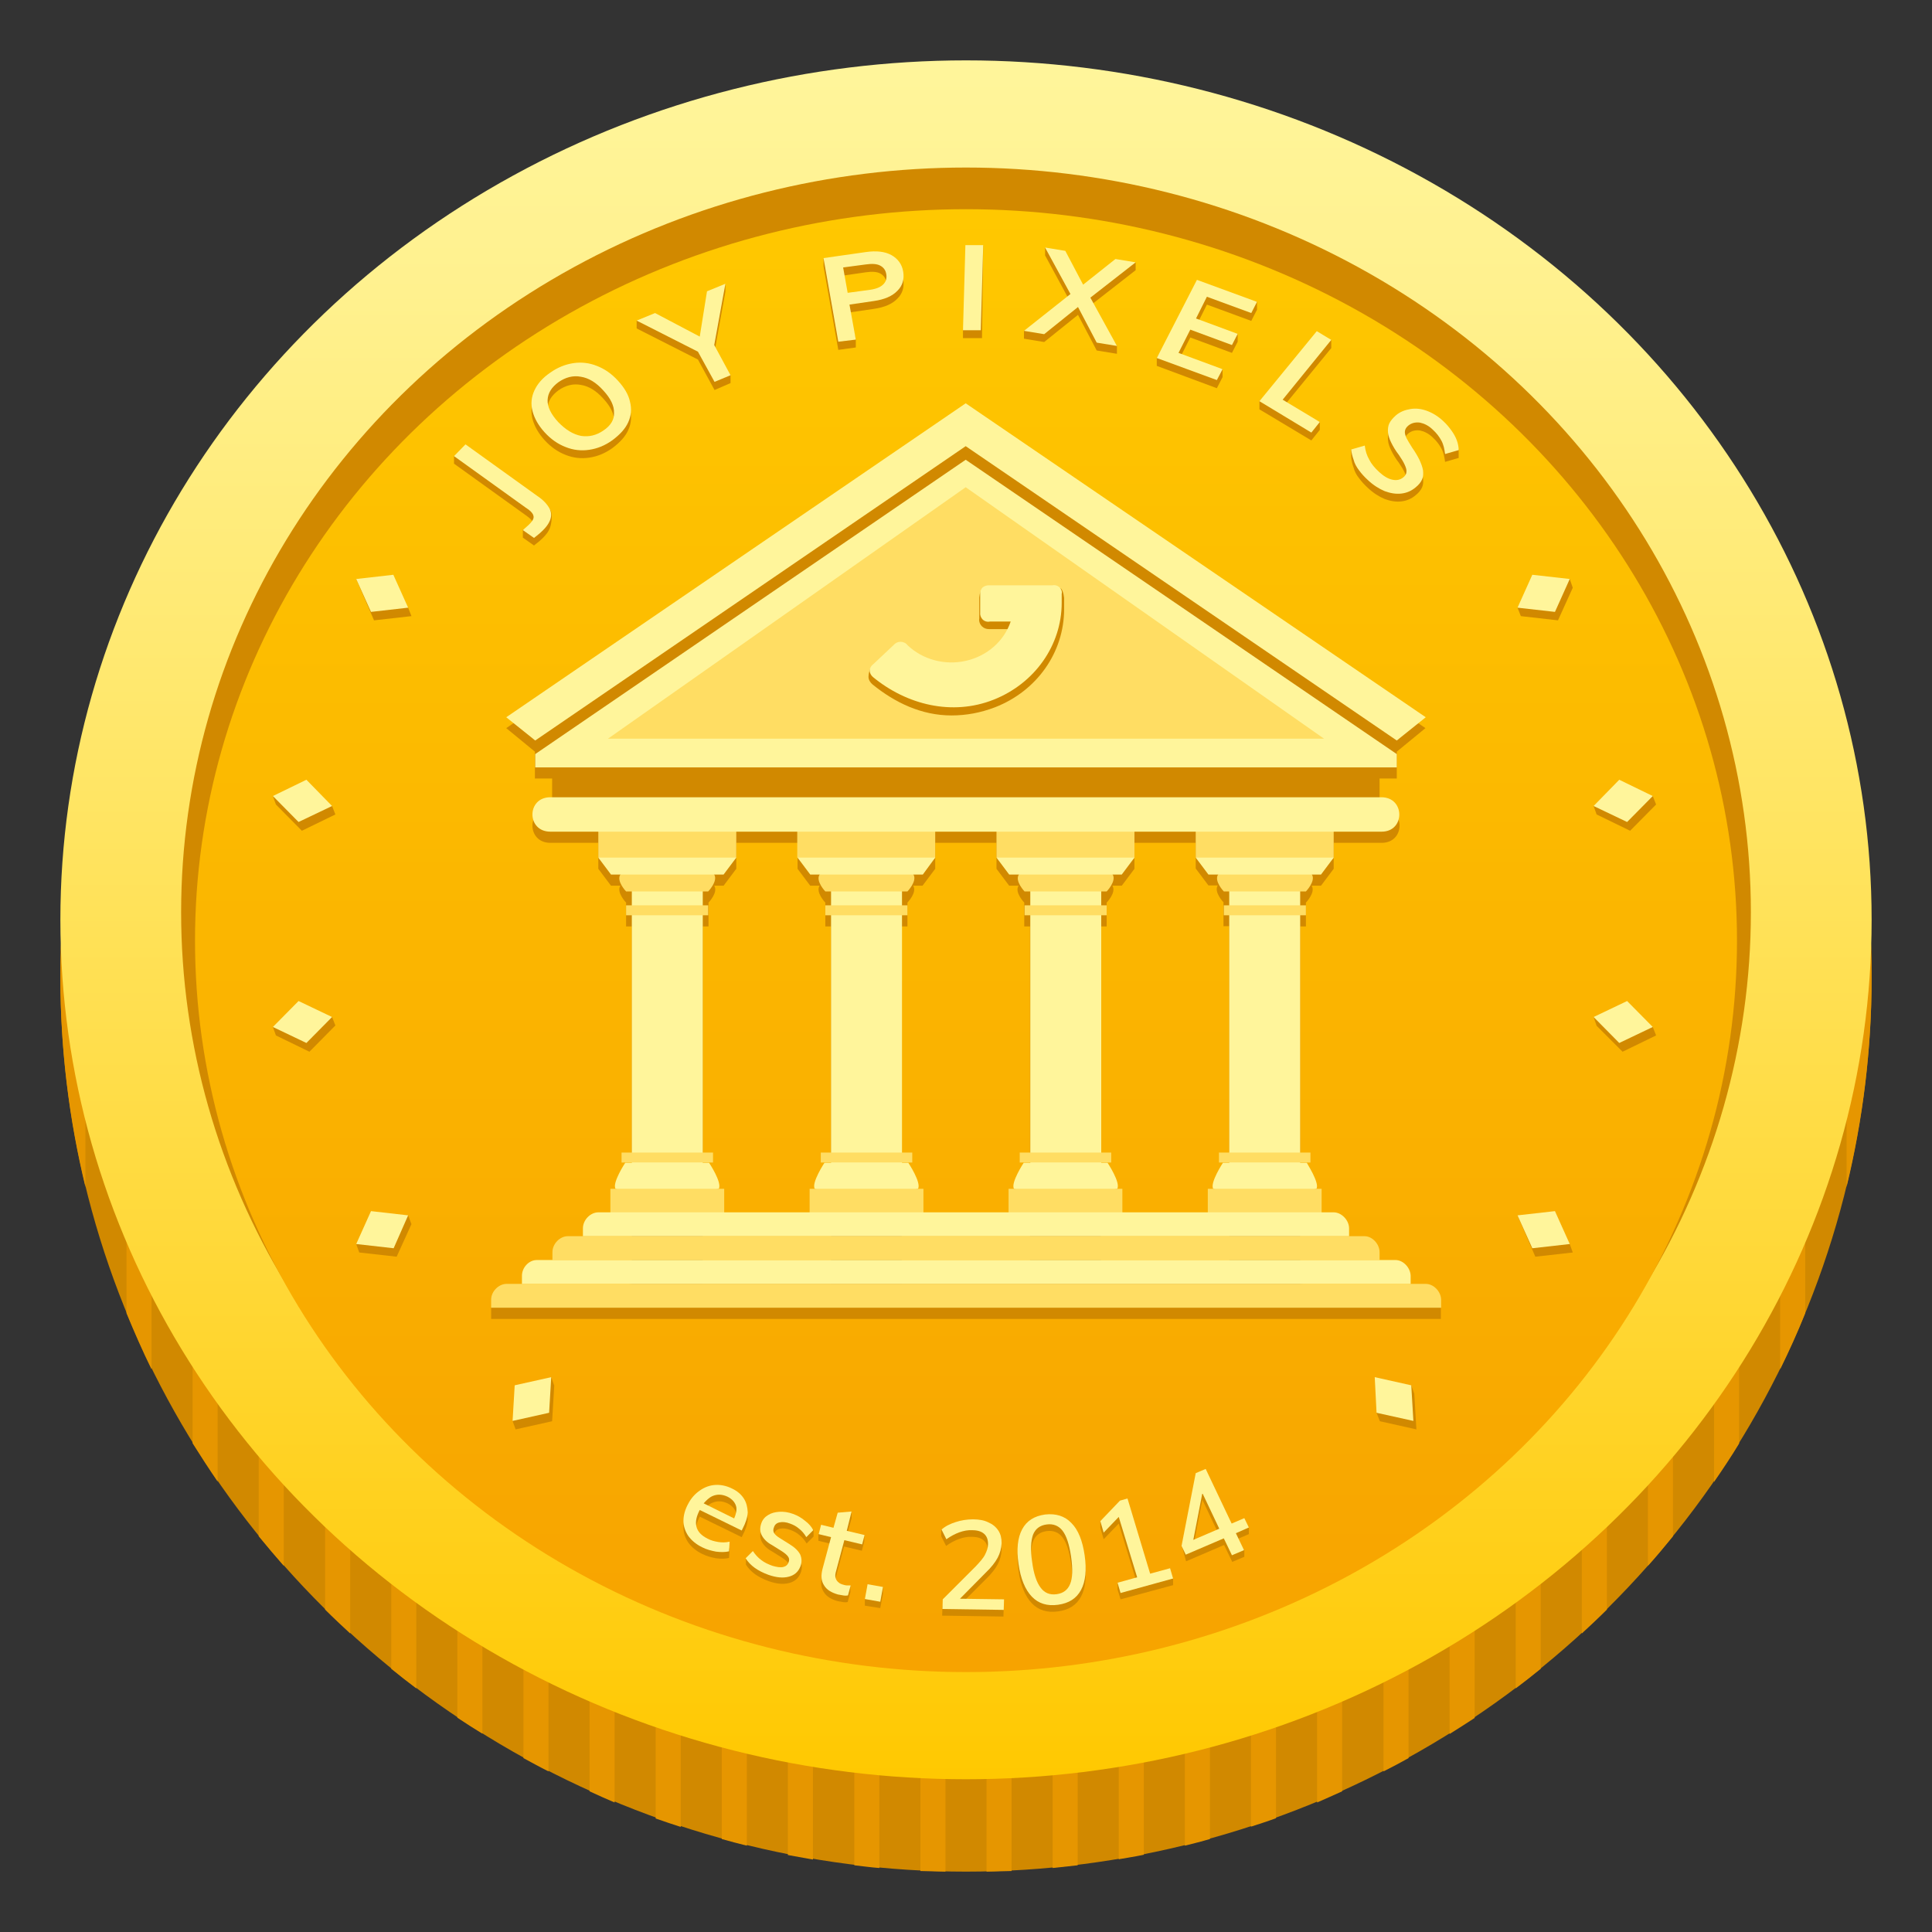 <?xml version="1.0" encoding="utf-8"?>
<!-- Generator: Adobe Illustrator 24.1.2, SVG Export Plug-In . SVG Version: 6.00 Build 0)  -->
<svg version="1.1" id="Layer_1" xmlns="http://www.w3.org/2000/svg" xmlns:xlink="http://www.w3.org/1999/xlink" x="0px" y="0px"
	 width="64px" height="64px" viewBox="0 0 64 64" style="enable-background:new 0 0 64 64;" xml:space="preserve">
<rect x="0" y="0" width="64" height="64" fill="#333333" stroke="none"/>
<ellipse fill="#D18900" cx="32" cy="32.36" rx="30" ry="29.64"/>
<path fill="#E69600" d="M2,32.38c0,2.39,0.29,4.71,0.83,6.94V25.44C2.29,27.67,2,29.99,2,32.38z"/>
<path fill="#E69600" d="M4.19,24.11V43.5c0.26,0.63,0.53,1.25,0.83,1.86V24.11H4.19z"/>
<path fill="#E69600" d="M6.38,24.11v23.7c0.27,0.43,0.55,0.86,0.83,1.27V24.11H6.38z"/>
<path fill="#E69600" d="M8.57,24.11v26.78c0.27,0.33,0.55,0.66,0.83,0.98V24.11H8.57z"/>
<path fill="#E69600" d="M10.77,24.11v29.21c0.27,0.27,0.55,0.53,0.83,0.79v-30H10.77z"/>
<path fill="#E69600" d="M12.96,24.11v31.17c0.27,0.22,0.55,0.44,0.83,0.65V24.11H12.96z"/>
<path fill="#E69600" d="M15.15,24.11V56.9c0.27,0.18,0.55,0.36,0.83,0.53V24.11H15.15z"/>
<path fill="#E69600" d="M17.34,24.11v34.13c0.28,0.15,0.55,0.3,0.83,0.44V24.11H17.34z"/>
<path fill="#E69600" d="M19.53,24.11v35.23c0.28,0.13,0.55,0.25,0.83,0.37v-35.6H19.53z"/>
<path fill="#E69600" d="M21.72,24.11v36.13c0.28,0.1,0.56,0.19,0.83,0.28v-36.4H21.72z"/>
<path fill="#E69600" d="M23.91,24.11v36.81c0.28,0.08,0.55,0.15,0.83,0.22V24.11H23.91z"/>
<path fill="#E69600" d="M26.1,24.11v37.34c0.28,0.05,0.56,0.1,0.83,0.15V24.11H26.1z"/>
<path fill="#E69600" d="M28.3,24.11v37.68c0.28,0.03,0.55,0.07,0.83,0.09V24.11H28.3z"/>
<path fill="#E69600" d="M30.49,24.11v37.87c0.28,0.01,0.56,0.01,0.83,0.02V24.11H30.49z"/>
<path fill="#E69600" d="M32.68,24.11V62c0.28-0.01,0.56-0.01,0.83-0.02V24.11H32.68z"/>
<path fill="#E69600" d="M34.87,24.11v37.77c0.28-0.03,0.56-0.06,0.83-0.09V24.11H34.87z"/>
<path fill="#E69600" d="M37.06,24.11v37.48c0.28-0.05,0.56-0.09,0.83-0.15V24.11H37.06z"/>
<path fill="#E69600" d="M39.25,24.11v37.03c0.28-0.07,0.56-0.14,0.83-0.22V24.11H39.25z"/>
<path fill="#E69600" d="M41.44,24.11v36.4c0.28-0.09,0.56-0.18,0.83-0.28V24.11H41.44z"/>
<path fill="#E69600" d="M43.63,24.11v35.6c0.28-0.12,0.56-0.25,0.83-0.37V24.11H43.63z"/>
<path fill="#E69600" d="M45.83,24.11v34.57c0.28-0.14,0.56-0.29,0.83-0.44V24.11H45.83z"/>
<path fill="#E69600" d="M48.02,24.11v33.33c0.28-0.18,0.56-0.35,0.83-0.53V24.11H48.02z"/>
<path fill="#E69600" d="M50.21,24.11v31.82c0.28-0.21,0.56-0.43,0.83-0.65V24.11H50.21z"/>
<path fill="#E69600" d="M52.4,24.11v30c0.28-0.26,0.56-0.52,0.83-0.79V24.11H52.4z"/>
<path fill="#E69600" d="M54.59,24.11v27.76c0.29-0.32,0.56-0.65,0.83-0.98V24.11H54.59z"/>
<path fill="#E69600" d="M56.78,24.11v24.98c0.29-0.42,0.57-0.84,0.83-1.27v-23.7H56.78z"/>
<path fill="#E69600" d="M58.97,24.11v21.25c0.3-0.61,0.58-1.23,0.83-1.86V24.11H58.97z"/>
<path fill="#E69600" d="M61.17,39.32c0.54-2.23,0.83-4.55,0.83-6.94c0-2.39-0.29-4.71-0.83-6.94V39.32z"/>
<linearGradient id="SVGID_1_" gradientUnits="userSpaceOnUse" x1="32" y1="2" x2="32" y2="59.101">
	<stop  offset="0" style="stop-color:#FFF59B"/>
	<stop  offset="0.135" style="stop-color:#FFF18E"/>
	<stop  offset="0.384" style="stop-color:#FFE76B"/>
	<stop  offset="0.719" style="stop-color:#FFD734"/>
	<stop  offset="1" style="stop-color:#FFC800"/>
</linearGradient>
<ellipse fill="url(#SVGID_1_)" cx="32" cy="30.47" rx="30" ry="28.47"/>
<ellipse fill="#D18900" cx="32" cy="30.22" rx="26" ry="24.67"/>
<linearGradient id="SVGID_2_" gradientUnits="userSpaceOnUse" x1="32" y1="55.398" x2="32" y2="6.931">
	<stop  offset="0" style="stop-color:#F7A300"/>
	<stop  offset="1" style="stop-color:#FFC800"/>
</linearGradient>
<ellipse fill="url(#SVGID_2_)" cx="32" cy="31.16" rx="25.54" ry="24.23"/>
<path fill="#D18900" d="M24.64,49.86c-0.09-0.14-0.22-0.25-0.39-0.33c-0.18-0.09-0.37-0.13-0.55-0.12c-0.18,0.01-0.35,0.07-0.51,0.18
	c-0.16,0.11-0.29,0.25-0.39,0.44c-0.11,0.2-0.16,0.39-0.16,0.57c0,0.18,0.06,0.35,0.16,0.5c0.11,0.15,0.26,0.28,0.47,0.38
	c0.14,0.07,0.29,0.11,0.45,0.14c0.16,0.02,0.3,0.02,0.43-0.01l0.02-0.32c-0.13,0.03-0.26,0.03-0.38,0.01
	c-0.12-0.02-0.24-0.05-0.35-0.11c-0.2-0.1-0.33-0.23-0.37-0.4c-0.04-0.16,0-0.34,0.11-0.55l1.39,0.68l0.03-0.06
	c0.1-0.19,0.16-0.37,0.17-0.54C24.76,50.15,24.73,49.99,24.64,49.86z M23.6,49.78c0.16-0.07,0.33-0.06,0.5,0.02
	c0.16,0.08,0.26,0.2,0.29,0.34c0.02,0.11-0.01,0.24-0.07,0.38l-1.01-0.5C23.4,49.92,23.49,49.82,23.6,49.78z"/>
<path fill="#D18900" d="M26.27,50.36c-0.16-0.06-0.32-0.08-0.46-0.07c-0.14,0.01-0.26,0.04-0.37,0.11c-0.1,0.06-0.18,0.15-0.22,0.27
	c-0.05,0.14-0.05,0.27,0.01,0.39c0.06,0.12,0.17,0.24,0.34,0.33l0.32,0.2c0.11,0.07,0.18,0.13,0.22,0.19
	c0.04,0.06,0.04,0.12,0.01,0.19c-0.03,0.08-0.09,0.13-0.18,0.15c-0.09,0.02-0.21,0-0.35-0.04c-0.14-0.05-0.27-0.11-0.37-0.19
	c-0.11-0.08-0.51-0.28-0.51-0.28v0.22c0.15,0.24,0.4,0.42,0.76,0.55c0.26,0.09,0.48,0.11,0.67,0.06c0.19-0.05,0.31-0.16,0.38-0.33
	c0.06-0.14,0.05-0.28,0-0.4c-0.06-0.12-0.18-0.24-0.36-0.35l-0.32-0.2c-0.1-0.06-0.16-0.12-0.19-0.17c-0.03-0.06-0.03-0.12,0-0.19
	c0.03-0.09,0.09-0.14,0.19-0.16c0.09-0.02,0.21-0.01,0.34,0.04c0.11,0.04,0.21,0.09,0.3,0.17c0.09,0.07,0.17,0.16,0.24,0.28
	l0.23-0.23v-0.22C26.92,50.66,26.41,50.42,26.27,50.36z"/>
<path fill="#D18900" d="M28.21,50.29v-0.22l-0.6,0.76l-0.5-0.01v0.22l0.41,0.1l-0.28,1.04c-0.06,0.23-0.05,0.41,0.05,0.56
	c0.09,0.15,0.25,0.24,0.46,0.3c0.06,0.01,0.11,0.02,0.17,0.03c0.05,0.01,0.11,0.01,0.16,0l0.09-0.33v-0.22c0,0-0.19,0.21-0.23,0.19
	c-0.07-0.02-0.13-0.04-0.17-0.08c-0.05-0.04-0.08-0.08-0.1-0.15c-0.02-0.06-0.01-0.14,0.02-0.24l0.27-1.01l0.59,0.14l0.08-0.31
	v-0.22l-0.59,0.08L28.21,50.29z"/>
<polygon fill="#D18900" points="28.65,53.19 29.16,53.27 29.25,52.79 29.25,52.57 28.65,52.97 "/>
<path fill="#D18900" d="M32.65,52.32c0.19-0.18,0.32-0.35,0.4-0.5c0.08-0.15,0.12-0.31,0.13-0.48c0-0.16-0.03-0.3-0.11-0.42
	c-0.08-0.12-0.19-0.21-0.33-0.27c-0.14-0.07-0.31-0.1-0.51-0.1c-0.19,0-1.05,0.12-1.05,0.12v0.22l0.16,0.32
	c0.14-0.1,0.29-0.18,0.43-0.23c0.14-0.05,0.29-0.08,0.43-0.07c0.17,0,0.3,0.04,0.39,0.12c0.09,0.08,0.13,0.19,0.13,0.34
	c0,0.12-0.04,0.23-0.1,0.35c-0.06,0.12-0.17,0.24-0.31,0.39l-1.09,1.09l-0.01,0.32l2.03,0.03l0.01-0.35l-1.46-0.02L32.65,52.32z"/>
<path fill="#D18900" d="M35.49,50.67c-0.22-0.23-0.51-0.32-0.87-0.28c-0.36,0.05-0.61,0.21-0.76,0.49c-0.15,0.28-0.19,0.66-0.12,1.15
	c0.07,0.49,0.22,0.85,0.44,1.08c0.22,0.23,0.51,0.32,0.87,0.27c0.36-0.05,0.61-0.21,0.76-0.49c0.15-0.28,0.19-0.66,0.12-1.15
	C35.86,51.26,35.72,50.9,35.49,50.67z M35.45,52.69c-0.08,0.2-0.23,0.31-0.45,0.34c-0.22,0.03-0.4-0.04-0.53-0.22
	c-0.13-0.17-0.23-0.46-0.28-0.86c-0.06-0.39-0.04-0.69,0.03-0.89c0.08-0.2,0.23-0.31,0.45-0.34c0.22-0.03,0.4,0.04,0.53,0.21
	c0.13,0.17,0.22,0.45,0.28,0.85C35.54,52.2,35.53,52.49,35.45,52.69z"/>
<polygon fill="#D18900" points="38.1,52.35 37.35,49.86 36.45,50.39 36.45,50.61 36.56,50.99 37.06,50.47 37.67,52.47 37.02,52.43 
	37.02,52.65 37.12,52.98 38.86,52.51 38.86,52.29 "/>
<path fill="#D18900" d="M41.37,50.82V50.6l-0.56,0.09l-0.86-1.81l-0.33,0.14l-0.47,2.19l0.14,0.51l1.26-0.54l0.27,0.56l0.4-0.17v-0.22
	L40.95,51L41.37,50.82z M39.53,51.23l0.3-1.55l0.56,1.18L39.53,51.23z"/>
<path fill="#FFF59B" d="M24.64,49.64c-0.09-0.14-0.22-0.25-0.39-0.33c-0.18-0.09-0.37-0.13-0.55-0.12c-0.18,0.01-0.35,0.07-0.51,0.18
	c-0.16,0.11-0.29,0.25-0.39,0.44c-0.11,0.2-0.16,0.39-0.16,0.57c0,0.18,0.06,0.35,0.16,0.5c0.11,0.15,0.26,0.28,0.47,0.38
	c0.14,0.07,0.29,0.11,0.45,0.14c0.16,0.02,0.3,0.02,0.43-0.01l0.02-0.32c-0.13,0.03-0.26,0.03-0.38,0.01
	c-0.12-0.02-0.24-0.05-0.35-0.11c-0.2-0.1-0.33-0.23-0.37-0.4c-0.04-0.16,0-0.34,0.11-0.55l1.39,0.68l0.03-0.06
	c0.1-0.19,0.16-0.37,0.17-0.54C24.76,49.93,24.73,49.78,24.64,49.64z M23.6,49.56c0.16-0.07,0.33-0.06,0.5,0.02
	c0.16,0.08,0.26,0.2,0.29,0.34c0.02,0.11-0.01,0.24-0.07,0.38l-1.01-0.5C23.4,49.7,23.49,49.61,23.6,49.56z"/>
<path fill="#FFF59B" d="M26.27,50.15c-0.16-0.06-0.32-0.08-0.46-0.07c-0.14,0.01-0.26,0.04-0.37,0.11c-0.1,0.06-0.18,0.15-0.22,0.27
	c-0.05,0.14-0.05,0.27,0.01,0.39c0.06,0.12,0.17,0.24,0.34,0.33l0.32,0.2c0.11,0.07,0.18,0.13,0.22,0.19
	c0.04,0.06,0.04,0.12,0.01,0.19c-0.03,0.08-0.09,0.13-0.18,0.15c-0.09,0.02-0.21,0-0.35-0.04c-0.14-0.05-0.27-0.11-0.37-0.19
	c-0.11-0.08-0.2-0.18-0.28-0.3l-0.24,0.24c0.15,0.24,0.4,0.42,0.76,0.55c0.26,0.09,0.48,0.11,0.67,0.06
	c0.19-0.05,0.31-0.16,0.38-0.33c0.06-0.14,0.05-0.28,0-0.4c-0.06-0.12-0.18-0.24-0.36-0.35l-0.32-0.2c-0.1-0.06-0.16-0.12-0.19-0.17
	c-0.03-0.06-0.03-0.12,0-0.19c0.03-0.09,0.09-0.14,0.19-0.16c0.09-0.02,0.21-0.01,0.34,0.04c0.11,0.04,0.21,0.09,0.3,0.17
	c0.09,0.07,0.17,0.16,0.24,0.28l0.23-0.23c-0.06-0.12-0.15-0.22-0.27-0.31C26.54,50.27,26.41,50.2,26.27,50.15z"/>
<path fill="#FFF59B" d="M28.21,50.07l-0.46,0.04l-0.14,0.5l-0.41-0.1l-0.08,0.31l0.41,0.1l-0.28,1.04c-0.06,0.23-0.05,0.41,0.05,0.56
	c0.09,0.15,0.25,0.24,0.46,0.3c0.06,0.01,0.11,0.02,0.17,0.03c0.05,0.01,0.11,0.01,0.16,0l0.09-0.33c-0.05,0-0.09,0-0.12,0
	c-0.04,0-0.07-0.01-0.11-0.02c-0.07-0.02-0.13-0.04-0.17-0.08c-0.05-0.04-0.08-0.08-0.1-0.15c-0.02-0.06-0.01-0.14,0.02-0.24
	l0.27-1.01l0.59,0.14l0.08-0.31l-0.59-0.14L28.21,50.07z"/>
<polygon fill="#FFF59B" points="28.65,52.97 29.16,53.06 29.25,52.57 28.74,52.48 "/>
<path fill="#FFF59B" d="M32.65,52.1c0.19-0.18,0.32-0.35,0.4-0.5c0.08-0.15,0.12-0.31,0.13-0.48c0-0.16-0.03-0.3-0.11-0.42
	c-0.08-0.12-0.19-0.21-0.33-0.27c-0.14-0.07-0.31-0.1-0.51-0.1c-0.19,0-0.39,0.03-0.57,0.09c-0.19,0.06-0.35,0.14-0.47,0.25
	l0.16,0.32c0.14-0.1,0.29-0.18,0.43-0.23c0.14-0.05,0.29-0.08,0.43-0.07c0.17,0,0.3,0.04,0.39,0.12c0.09,0.08,0.13,0.19,0.13,0.34
	c0,0.12-0.04,0.23-0.1,0.35c-0.06,0.12-0.17,0.24-0.31,0.39l-1.09,1.09l-0.01,0.32l2.03,0.03l0.01-0.35l-1.46-0.02L32.65,52.1z"/>
<path fill="#FFF59B" d="M35.49,50.45c-0.22-0.23-0.51-0.32-0.87-0.28c-0.36,0.05-0.61,0.21-0.76,0.49c-0.15,0.28-0.19,0.66-0.12,1.15
	c0.07,0.49,0.22,0.85,0.44,1.08c0.22,0.23,0.51,0.32,0.87,0.27c0.36-0.05,0.61-0.21,0.76-0.49c0.15-0.28,0.19-0.66,0.12-1.15
	C35.86,51.04,35.72,50.68,35.49,50.45z M35.45,52.47c-0.08,0.2-0.23,0.31-0.45,0.34c-0.22,0.03-0.4-0.04-0.53-0.22
	c-0.13-0.17-0.23-0.46-0.28-0.86c-0.06-0.39-0.04-0.69,0.03-0.89c0.08-0.2,0.23-0.31,0.45-0.34c0.22-0.03,0.4,0.04,0.53,0.21
	c0.13,0.17,0.22,0.45,0.28,0.85C35.54,51.98,35.53,52.28,35.45,52.47z"/>
<polygon fill="#FFF59B" points="38.1,52.13 37.35,49.64 37.1,49.71 36.45,50.39 36.56,50.77 37.06,50.25 37.67,52.25 37.02,52.43 
	37.12,52.77 38.86,52.29 38.76,51.95 "/>
<path fill="#FFF59B" d="M41.37,50.6l-0.15-0.31l-0.42,0.18l-0.86-1.81l-0.33,0.14l-0.47,2.41l0.14,0.29l1.26-0.54l0.27,0.56l0.4-0.17
	l-0.27-0.56L41.37,50.6z M39.53,51.01l0.3-1.55l0.56,1.18L39.53,51.01z"/>
<path fill="#D18900" d="M17.66,17.31c0.03,0.07-0.34,0.24-0.34,0.24v0.26l0.37,0.26c0.25-0.19,0.42-0.36,0.5-0.52
	c0.08-0.15,0.12-0.5,0.05-0.64c-0.07-0.14-3.2-1.81-3.2-1.81v0.26l2.38,1.71C17.55,17.16,17.63,17.24,17.66,17.31z"/>
<path fill="#D18900" d="M20.81,14.25c0.1-0.22,0.12-0.44,0.06-0.68c-0.05-0.24-0.19-0.47-0.4-0.7c-0.21-0.23-0.44-0.39-0.7-0.49
	c-0.25-0.1-0.51-0.13-0.78-0.09c-0.26,0.04-0.52,0.14-0.77,0.32c-0.25,0.17-0.42,0.37-0.52,0.59c-0.1,0.22-0.12,0.44-0.06,0.68
	c0.06,0.23,0.19,0.47,0.4,0.7c0.21,0.23,0.44,0.39,0.7,0.49c0.25,0.1,0.51,0.13,0.78,0.09c0.27-0.04,0.52-0.14,0.77-0.32
	C20.53,14.66,20.71,14.47,20.81,14.25z M19.99,14.53c-0.23,0.16-0.48,0.22-0.74,0.18c-0.26-0.05-0.51-0.2-0.76-0.46
	c-0.24-0.26-0.36-0.51-0.35-0.73c0.01-0.23,0.13-0.42,0.36-0.59c0.23-0.16,0.48-0.23,0.74-0.18c0.26,0.04,0.51,0.19,0.75,0.46
	c0.24,0.26,0.36,0.51,0.35,0.74C20.35,14.17,20.23,14.36,19.99,14.53z"/>
<polygon fill="#D18900" points="23.67,12.92 24.2,12.69 24.2,12.43 23.66,11.7 24.03,9.66 24.03,9.4 23.18,11.42 21.09,10.62 
	21.09,10.88 23.12,11.91 "/>
<path fill="#D18900" d="M28.35,11.51v-0.26l-0.21-0.9l0.82-0.12c0.34-0.05,0.6-0.16,0.77-0.34c0.17-0.17,0.23-0.38,0.19-0.63
	c-0.04-0.25-0.18-0.43-0.39-0.55c-0.22-0.12-2.25-0.15-2.25-0.15v0.26l0.49,2.77L28.35,11.51z M28.68,9.02
	c0.21-0.03,0.37-0.02,0.48,0.04c0.11,0.06,0.18,0.15,0.2,0.29c0.02,0.13-0.01,0.24-0.1,0.33c-0.09,0.09-0.23,0.15-0.44,0.18
	l-0.74,0.11l-0.15-0.84L28.68,9.02z"/>
<polygon fill="#D18900" points="32.57,8.12 31.9,10.94 31.9,11.2 32.53,11.2 "/>
<polygon fill="#D18900" points="35.88,9.7 34.62,8.2 34.62,8.46 35.46,10.01 33.92,10.96 33.92,11.22 34.59,11.33 35.71,10.43 
	36.33,11.61 37,11.72 37,11.46 36.12,10.12 37.62,8.95 37.62,8.69 "/>
<polygon fill="#D18900" points="40.5,12.49 40.5,12.23 39.04,11.95 39.43,11.18 40.81,11.69 41,11.32 41,11.06 39.62,10.81 
	39.98,10.09 41.45,10.63 41.64,10.26 41.64,10 39.65,9.53 38.32,11.86 38.32,12.12 40.31,12.86 "/>
<polygon fill="#D18900" points="42.49,13.5 44.1,11.53 44.1,11.26 41.72,13.29 41.72,13.56 43.44,14.59 43.72,14.24 43.72,13.98 "/>
<path fill="#D18900" d="M45.02,15.84c0.08,0.11,0.18,0.22,0.29,0.32c0.18,0.17,0.37,0.29,0.56,0.37c0.19,0.07,0.37,0.1,0.55,0.08
	c0.18-0.02,0.34-0.09,0.48-0.21c0.1-0.08,0.17-0.17,0.21-0.26c0.04-0.09,0.04-0.19,0.03-0.3c-0.02-0.11-0.06-0.22-0.12-0.35
	c-0.06-0.12-0.14-0.26-0.24-0.4c-0.08-0.13-0.15-0.24-0.19-0.32c-0.04-0.09-0.06-0.17-0.05-0.23c0.01-0.07,0.05-0.13,0.11-0.18
	c0.11-0.09,0.24-0.12,0.39-0.1c0.14,0.03,0.29,0.1,0.43,0.24c0.12,0.11,0.21,0.23,0.28,0.36c0.07,0.13,0.1,0.28,0.12,0.44l0.45-0.13
	c0-0.1,0-0.26,0-0.26s-0.16-0.28-0.24-0.39c-0.08-0.11-0.16-0.21-0.27-0.31c-0.17-0.16-0.35-0.27-0.54-0.34
	c-0.19-0.07-0.37-0.09-0.55-0.06c-0.18,0.02-0.34,0.09-0.48,0.21c-0.1,0.09-0.17,0.17-0.22,0.27c-0.04,0.09-0.05,0.19-0.04,0.3
	c0.01,0.11,0.05,0.22,0.11,0.34c0.06,0.12,0.14,0.26,0.25,0.4c0.08,0.12,0.15,0.23,0.19,0.32c0.04,0.09,0.07,0.17,0.06,0.24
	c0,0.07-0.04,0.13-0.1,0.18c-0.11,0.09-0.23,0.11-0.37,0.08c-0.14-0.03-0.29-0.12-0.44-0.26c-0.14-0.13-0.25-0.26-0.32-0.4
	c-0.08-0.14-0.6-0.6-0.6-0.6v0.26c0.01,0.11,0.04,0.23,0.08,0.34C44.87,15.61,44.93,15.73,45.02,15.84z"/>
<polygon fill="#D18900" points="17.08,47.35 18.29,47.08 18.36,45.9 18.26,45.62 16.98,47.07 "/>
<polygon fill="#D18900" points="11.9,41.49 13.14,41.63 13.63,40.55 13.52,40.26 11.8,41.21 "/>
<polygon fill="#D18900" points="50.38,20.41 51.61,20.55 52.1,19.47 52,19.18 50.27,20.13 "/>
<polygon fill="#D18900" points="9.14,34.3 10.25,34.84 11.11,33.97 11,33.69 9.04,34.02 "/>
<polygon fill="#D18900" points="52.89,26.98 54,27.52 54.86,26.65 54.75,26.37 52.79,26.7 "/>
<polygon fill="#D18900" points="9.14,26.65 10,27.52 11.11,26.98 11,26.7 9.04,26.37 "/>
<polygon fill="#D18900" points="52.89,33.98 53.75,34.84 54.86,34.3 54.75,34.02 52.79,33.69 "/>
<polygon fill="#D18900" points="11.8,19.18 12.39,20.55 13.63,20.41 13.52,20.13 "/>
<polygon fill="#D18900" points="50.27,40.26 50.86,41.63 52.1,41.49 52,41.21 "/>
<polygon fill="#D18900" points="46.75,45.89 45.6,46.8 45.71,47.08 46.92,47.35 46.85,46.17 "/>
<polygon fill="#FFF59B" points="16.98,47.07 18.19,46.8 18.26,45.62 17.05,45.89 "/>
<polygon fill="#FFF59B" points="11.8,41.21 13.04,41.35 13.52,40.26 12.29,40.12 "/>
<polygon fill="#FFF59B" points="50.27,20.13 51.51,20.27 52,19.18 50.76,19.04 "/>
<polygon fill="#FFF59B" points="9.04,34.02 10.15,34.55 11,33.69 9.89,33.16 "/>
<polygon fill="#FFF59B" points="52.79,26.7 53.9,27.23 54.75,26.37 53.64,25.83 "/>
<polygon fill="#FFF59B" points="9.04,26.37 9.89,27.23 11,26.7 10.15,25.83 "/>
<polygon fill="#FFF59B" points="52.79,33.69 53.64,34.55 54.75,34.02 53.9,33.16 "/>
<polygon fill="#FFF59B" points="11.8,19.18 12.29,20.27 13.52,20.13 13.03,19.04 "/>
<polygon fill="#FFF59B" points="50.27,40.26 50.76,41.35 52,41.21 51.51,40.12 "/>
<polygon fill="#FFF59B" points="45.54,45.62 45.6,46.8 46.82,47.07 46.75,45.89 "/>
<path fill="#FFF59B" d="M17.66,17.05c0.03,0.07,0.02,0.14-0.04,0.22c-0.06,0.08-0.16,0.17-0.3,0.29l0.37,0.26
	c0.25-0.19,0.42-0.36,0.5-0.52c0.08-0.15,0.09-0.3,0.02-0.44c-0.07-0.14-0.2-0.29-0.41-0.43l-2.38-1.71l-0.38,0.39l2.38,1.71
	C17.55,16.9,17.63,16.98,17.66,17.05z"/>
<path fill="#FFF59B" d="M20.81,13.99c0.1-0.22,0.12-0.44,0.06-0.68c-0.05-0.24-0.19-0.47-0.4-0.7c-0.21-0.23-0.44-0.39-0.7-0.49
	c-0.25-0.1-0.51-0.13-0.78-0.09c-0.26,0.04-0.52,0.14-0.77,0.32c-0.25,0.17-0.42,0.37-0.52,0.59c-0.1,0.22-0.12,0.44-0.06,0.68
	c0.06,0.23,0.19,0.47,0.4,0.7c0.21,0.23,0.44,0.39,0.7,0.49c0.25,0.1,0.51,0.13,0.78,0.09c0.27-0.04,0.52-0.14,0.77-0.32
	C20.53,14.4,20.71,14.21,20.81,13.99z M19.99,14.26c-0.23,0.16-0.48,0.22-0.74,0.18c-0.26-0.05-0.51-0.2-0.76-0.46
	c-0.24-0.26-0.36-0.51-0.35-0.73c0.01-0.23,0.13-0.42,0.36-0.59c0.23-0.16,0.48-0.23,0.74-0.18c0.26,0.04,0.51,0.19,0.75,0.46
	c0.24,0.26,0.36,0.51,0.35,0.74C20.35,13.9,20.23,14.1,19.99,14.26z"/>
<polygon fill="#FFF59B" points="23.67,12.65 24.2,12.43 23.66,11.43 24.03,9.4 23.42,9.65 23.18,11.15 21.7,10.37 21.09,10.62 
	23.12,11.65 "/>
<path fill="#FFF59B" d="M28.35,11.25l-0.21-1.16l0.82-0.12c0.34-0.05,0.6-0.16,0.77-0.34C29.9,9.46,29.96,9.25,29.92,9
	c-0.04-0.25-0.18-0.43-0.39-0.55c-0.22-0.12-0.5-0.15-0.85-0.1l-1.4,0.2l0.49,2.77L28.35,11.25z M28.68,8.76
	c0.21-0.03,0.37-0.02,0.48,0.04c0.11,0.06,0.18,0.15,0.2,0.29c0.02,0.13-0.01,0.24-0.1,0.33c-0.09,0.09-0.23,0.15-0.44,0.18
	L28.08,9.7l-0.15-0.84L28.68,8.76z"/>
<polygon fill="#FFF59B" points="32.57,8.12 31.98,8.12 31.9,10.94 32.49,10.94 "/>
<polygon fill="#FFF59B" points="35.88,9.43 35.29,8.31 34.62,8.2 35.46,9.74 33.92,10.96 34.59,11.07 35.71,10.17 36.33,11.35 
	37,11.46 36.12,9.86 37.62,8.69 36.95,8.58 "/>
<polygon fill="#FFF59B" points="40.5,12.23 39.04,11.69 39.43,10.92 40.81,11.43 41,11.06 39.62,10.55 39.98,9.83 41.45,10.37 
	41.64,10 39.65,9.27 38.32,11.86 40.31,12.59 "/>
<polygon fill="#FFF59B" points="42.49,13.24 44.1,11.26 43.62,10.97 41.72,13.29 43.44,14.33 43.72,13.98 "/>
<path fill="#FFF59B" d="M45.02,15.58c0.08,0.11,0.18,0.22,0.29,0.32c0.18,0.17,0.37,0.29,0.56,0.37c0.19,0.07,0.37,0.1,0.55,0.08
	c0.18-0.02,0.34-0.09,0.48-0.21c0.1-0.08,0.17-0.17,0.21-0.26c0.04-0.09,0.04-0.19,0.03-0.3c-0.02-0.11-0.06-0.22-0.12-0.35
	c-0.06-0.12-0.14-0.26-0.24-0.4c-0.08-0.13-0.15-0.24-0.19-0.32c-0.04-0.09-0.06-0.17-0.05-0.23c0.01-0.07,0.05-0.13,0.11-0.18
	c0.11-0.09,0.24-0.12,0.39-0.1c0.14,0.03,0.29,0.1,0.43,0.24c0.12,0.11,0.21,0.23,0.28,0.36c0.07,0.13,0.1,0.28,0.12,0.44l0.45-0.13
	c0-0.1-0.02-0.21-0.06-0.32c-0.04-0.11-0.1-0.22-0.18-0.33c-0.08-0.11-0.16-0.21-0.27-0.31c-0.17-0.16-0.35-0.27-0.54-0.34
	c-0.19-0.07-0.37-0.09-0.55-0.06c-0.18,0.03-0.34,0.09-0.48,0.21c-0.1,0.09-0.17,0.17-0.22,0.27c-0.04,0.09-0.05,0.19-0.04,0.3
	c0.01,0.11,0.05,0.22,0.11,0.34c0.06,0.12,0.14,0.26,0.25,0.4c0.08,0.12,0.15,0.23,0.19,0.32s0.07,0.17,0.06,0.24
	c0,0.07-0.04,0.13-0.1,0.18c-0.11,0.09-0.23,0.11-0.37,0.08c-0.14-0.03-0.29-0.12-0.44-0.26c-0.14-0.13-0.25-0.26-0.32-0.4
	c-0.08-0.14-0.13-0.29-0.15-0.47l-0.45,0.13c0.01,0.11,0.04,0.23,0.08,0.34C44.87,15.35,44.93,15.46,45.02,15.58z"/>
<path fill="#D18900" d="M43.07,42.53V30.69h0.19v-0.79c0,0,0.33-0.34,0.19-0.56h0.31l0.42-0.56v-0.86h1.59c0.79,0,0.79-1.14,0-1.14
	H45.7v-0.99h0.57V24.9l0.95-0.78l-15.23-10.4l-15.22,10.4l0.95,0.78v0.89h0.57v0.99h-0.06c-0.79,0-0.79,1.14,0,1.14h1.59v0.86
	l0.42,0.56h0.31c-0.14,0.22,0.19,0.56,0.19,0.56v0.79h0.19v11.84l-4.66,0.79l0,0.37h31.46v-0.37L43.07,42.53z M29.87,42.53V30.69
	h0.19v-0.79c0,0,0.33-0.34,0.19-0.56h0.31l0.42-0.56v-0.86h2.03v0.86l0.42,0.56h0.31c-0.14,0.22,0.19,0.56,0.19,0.56v0.79h0.19
	v11.84H29.87z M39.61,28.77l0.42,0.56h0.31c-0.14,0.22,0.19,0.56,0.19,0.56v0.79h0.19v11.84h-4.25V30.69h0.19v-0.79
	c0,0,0.33-0.34,0.19-0.56h0.31l0.42-0.56v-0.86h2.03V28.77z M23.28,42.53V30.69h0.19v-0.79c0,0,0.33-0.34,0.19-0.56h0.31l0.42-0.56
	v-0.86h2.03v0.86l0.42,0.56h0.31c-0.14,0.22,0.19,0.56,0.19,0.56v0.79h0.19v11.84H23.28z"/>
<rect x="20.93" y="29" fill="#FFF59B" width="2.35" height="9.54"/>
<rect x="20.74" y="29.99" fill="#FFDD63" width="2.72" height="0.33"/>
<path fill="#FFDD63" d="M24.39,28.41c-0.81,0.84-4.57,0-4.57,0v-1.39h4.57V28.41z"/>
<path fill="#FFDD63" d="M23.46,29.53h-2.72c0,0-0.33-0.34-0.19-0.56c0.15-0.23,2.96-0.23,3.11,0C23.79,29.19,23.46,29.53,23.46,29.53z"
	/>
<polygon fill="#FFF59B" points="23.97,28.97 20.24,28.97 19.82,28.41 24.39,28.41 "/>
<rect x="20.59" y="38.18" fill="#FFDD63" width="3.03" height="0.33"/>
<path fill="#FFF59B" d="M23.81,39.38c-1.91,0.45-3.42,0-3.42,0c-0.12-0.19,0.32-0.86,0.32-0.86h2.78
	C23.49,38.52,23.93,39.18,23.81,39.38z"/>
<rect x="20.22" y="39.38" fill="#FFDD63" width="3.77" height="1.31"/>
<rect x="40.72" y="29" fill="#FFF59B" width="2.35" height="9.54"/>
<rect x="40.54" y="29.99" fill="#FFDD63" width="2.72" height="0.33"/>
<path fill="#FFDD63" d="M44.18,28.41c-0.81,0.84-4.57,0-4.57,0v-1.39h4.57V28.41z"/>
<path fill="#FFDD63" d="M43.26,29.53h-2.72c0,0-0.33-0.34-0.19-0.56c0.15-0.23,2.96-0.23,3.11,0C43.59,29.19,43.26,29.53,43.26,29.53z"
	/>
<polygon fill="#FFF59B" points="43.76,28.97 40.03,28.97 39.61,28.41 44.18,28.41 "/>
<rect x="40.38" y="38.18" fill="#FFDD63" width="3.03" height="0.33"/>
<path fill="#FFF59B" d="M43.61,39.38c-1.91,0.45-3.42,0-3.42,0c-0.12-0.19,0.32-0.86,0.32-0.86h2.78
	C43.28,38.52,43.72,39.18,43.61,39.38z"/>
<rect x="40.01" y="39.38" fill="#FFDD63" width="3.77" height="1.31"/>
<rect x="34.13" y="29" fill="#FFF59B" width="2.35" height="9.54"/>
<rect x="33.94" y="29.99" fill="#FFDD63" width="2.72" height="0.33"/>
<path fill="#FFDD63" d="M37.58,28.41c-0.81,0.84-4.57,0-4.57,0v-1.39h4.57V28.41z"/>
<path fill="#FFDD63" d="M36.66,29.53h-2.72c0,0-0.33-0.34-0.19-0.56c0.15-0.23,2.96-0.23,3.11,0C36.99,29.19,36.66,29.53,36.66,29.53z"
	/>
<polygon fill="#FFF59B" points="37.16,28.97 33.43,28.97 33.01,28.41 37.58,28.41 "/>
<rect x="33.78" y="38.18" fill="#FFDD63" width="3.03" height="0.33"/>
<path fill="#FFF59B" d="M37.01,39.38c-1.91,0.45-3.42,0-3.42,0c-0.12-0.19,0.32-0.86,0.32-0.86h2.78
	C36.69,38.52,37.13,39.18,37.01,39.38z"/>
<rect x="33.41" y="39.38" fill="#FFDD63" width="3.77" height="1.31"/>
<rect x="27.53" y="29" fill="#FFF59B" width="2.35" height="9.54"/>
<rect x="27.34" y="29.99" fill="#FFDD63" width="2.72" height="0.33"/>
<path fill="#FFDD63" d="M30.98,28.41c-0.81,0.84-4.57,0-4.57,0v-1.39h4.57V28.41z"/>
<path fill="#FFDD63" d="M30.06,29.53h-2.72c0,0-0.33-0.34-0.19-0.56c0.15-0.23,2.96-0.23,3.11,0C30.39,29.19,30.06,29.53,30.06,29.53z"
	/>
<polygon fill="#FFF59B" points="30.57,28.97 26.84,28.97 26.42,28.41 30.98,28.41 "/>
<rect x="27.19" y="38.18" fill="#FFDD63" width="3.03" height="0.33"/>
<path fill="#FFF59B" d="M30.41,39.38c-1.91,0.45-3.42,0-3.42,0c-0.12-0.19,0.32-0.86,0.32-0.86h2.78
	C30.09,38.52,30.53,39.18,30.41,39.38z"/>
<rect x="26.82" y="39.38" fill="#FFDD63" width="3.77" height="1.31"/>
<path fill="#FFDD63" d="M47.23,42.53c-7.49,0-22.96,0-30.45,0c-0.26,0-0.51,0.25-0.51,0.52c0,0.07,0,0.27,0,0.27h31.47
	c0,0,0-0.2,0-0.27C47.73,42.78,47.49,42.53,47.23,42.53z"/>
<path fill="#FFDD63" d="M45.2,40.95c-6.47,0-19.92,0-26.39,0c-0.26,0-0.51,0.25-0.51,0.53c0,0.07,0,0.26,0,0.26H45.7c0,0,0-0.2,0-0.26
	C45.7,41.21,45.46,40.95,45.2,40.95z"/>
<path fill="#FFF59B" d="M46.23,41.74c-6.98,0-21.47,0-28.45,0c-0.26,0-0.49,0.25-0.49,0.52c0,0.07,0,0.27,0,0.27h29.44
	c0,0,0-0.2,0-0.27C46.72,41.99,46.48,41.74,46.23,41.74z"/>
<path fill="#FFF59B" d="M44.18,40.16c-5.96,0-18.4,0-24.36,0c-0.26,0-0.51,0.25-0.51,0.53c0,0.07,0,0.26,0,0.26h25.38c0,0,0-0.2,0-0.26
	C44.69,40.42,44.44,40.16,44.18,40.16z"/>
<path fill="#FFF59B" d="M45.77,27.55H18.23c-0.79,0-0.79-1.14,0-1.14h27.53C46.55,26.41,46.55,27.55,45.77,27.55z"/>
<polygon fill="#FFF59B" points="31.99,13.36 16.77,23.76 17.73,24.53 31.99,14.78 46.27,24.53 47.23,23.76 "/>
<polygon fill="#FFF59B" points="31.99,15.23 17.73,24.98 17.73,25.42 46.27,25.42 46.27,24.98 "/>
<polygon fill="#FFDD63" points="31.99,16.14 20.14,24.47 43.86,24.47 "/>
<path fill="#D18900" d="M31.52,23.7C31.52,23.7,31.52,23.7,31.52,23.7c-0.99,0-1.87-0.42-2.62-1.03c-0.07-0.06-0.13-0.15-0.13-0.25
	c0-0.1,0.04-0.29,0.13-0.35l0.68-0.53c0.06-0.07,0.16-0.12,0.26-0.12c0.1,0,0.2,0.05,0.26,0.13c0.38,0.35,0.88,0.55,1.42,0.55
	c0.16,0,0.32-0.02,0.47-0.05c0.66-0.15,1.2-0.61,1.43-1.21h-0.62c-0.01,0-0.03,0-0.04,0c-0.09,0-0.17-0.03-0.23-0.09
	c-0.07-0.07-0.11-0.17-0.09-0.27l0-0.6c-0.01-0.09,0.02-0.3,0.09-0.37c0.07-0.07,2.55-0.07,2.62-0.01c0.07,0.07,0.11,0.29,0.1,0.38
	l0,0.3c0,1.43-0.9,2.71-2.29,3.25C32.49,23.61,32.01,23.7,31.52,23.7z"/>
<path fill="#FFF59B" d="M35.1,19.46c-0.06-0.06-0.15-0.09-0.24-0.07h-2.07c-0.09-0.01-0.18,0.02-0.24,0.07
	c-0.06,0.06-0.09,0.14-0.08,0.23v0.6c-0.01,0.08,0.02,0.17,0.08,0.23c0.06,0.06,0.15,0.09,0.24,0.07h0.69
	c-0.22,0.65-0.78,1.14-1.48,1.3c-0.7,0.16-1.44-0.04-1.94-0.52c-0.05-0.07-0.14-0.11-0.23-0.11c-0.09,0-0.17,0.04-0.23,0.11
	l-0.68,0.64c-0.07,0.05-0.11,0.13-0.11,0.21c0,0.08,0.05,0.16,0.11,0.21c1.12,0.92,2.62,1.29,3.99,0.75
	c1.37-0.54,2.26-1.81,2.26-3.21v-0.3C35.19,19.6,35.16,19.52,35.1,19.46z"/>
</svg>
